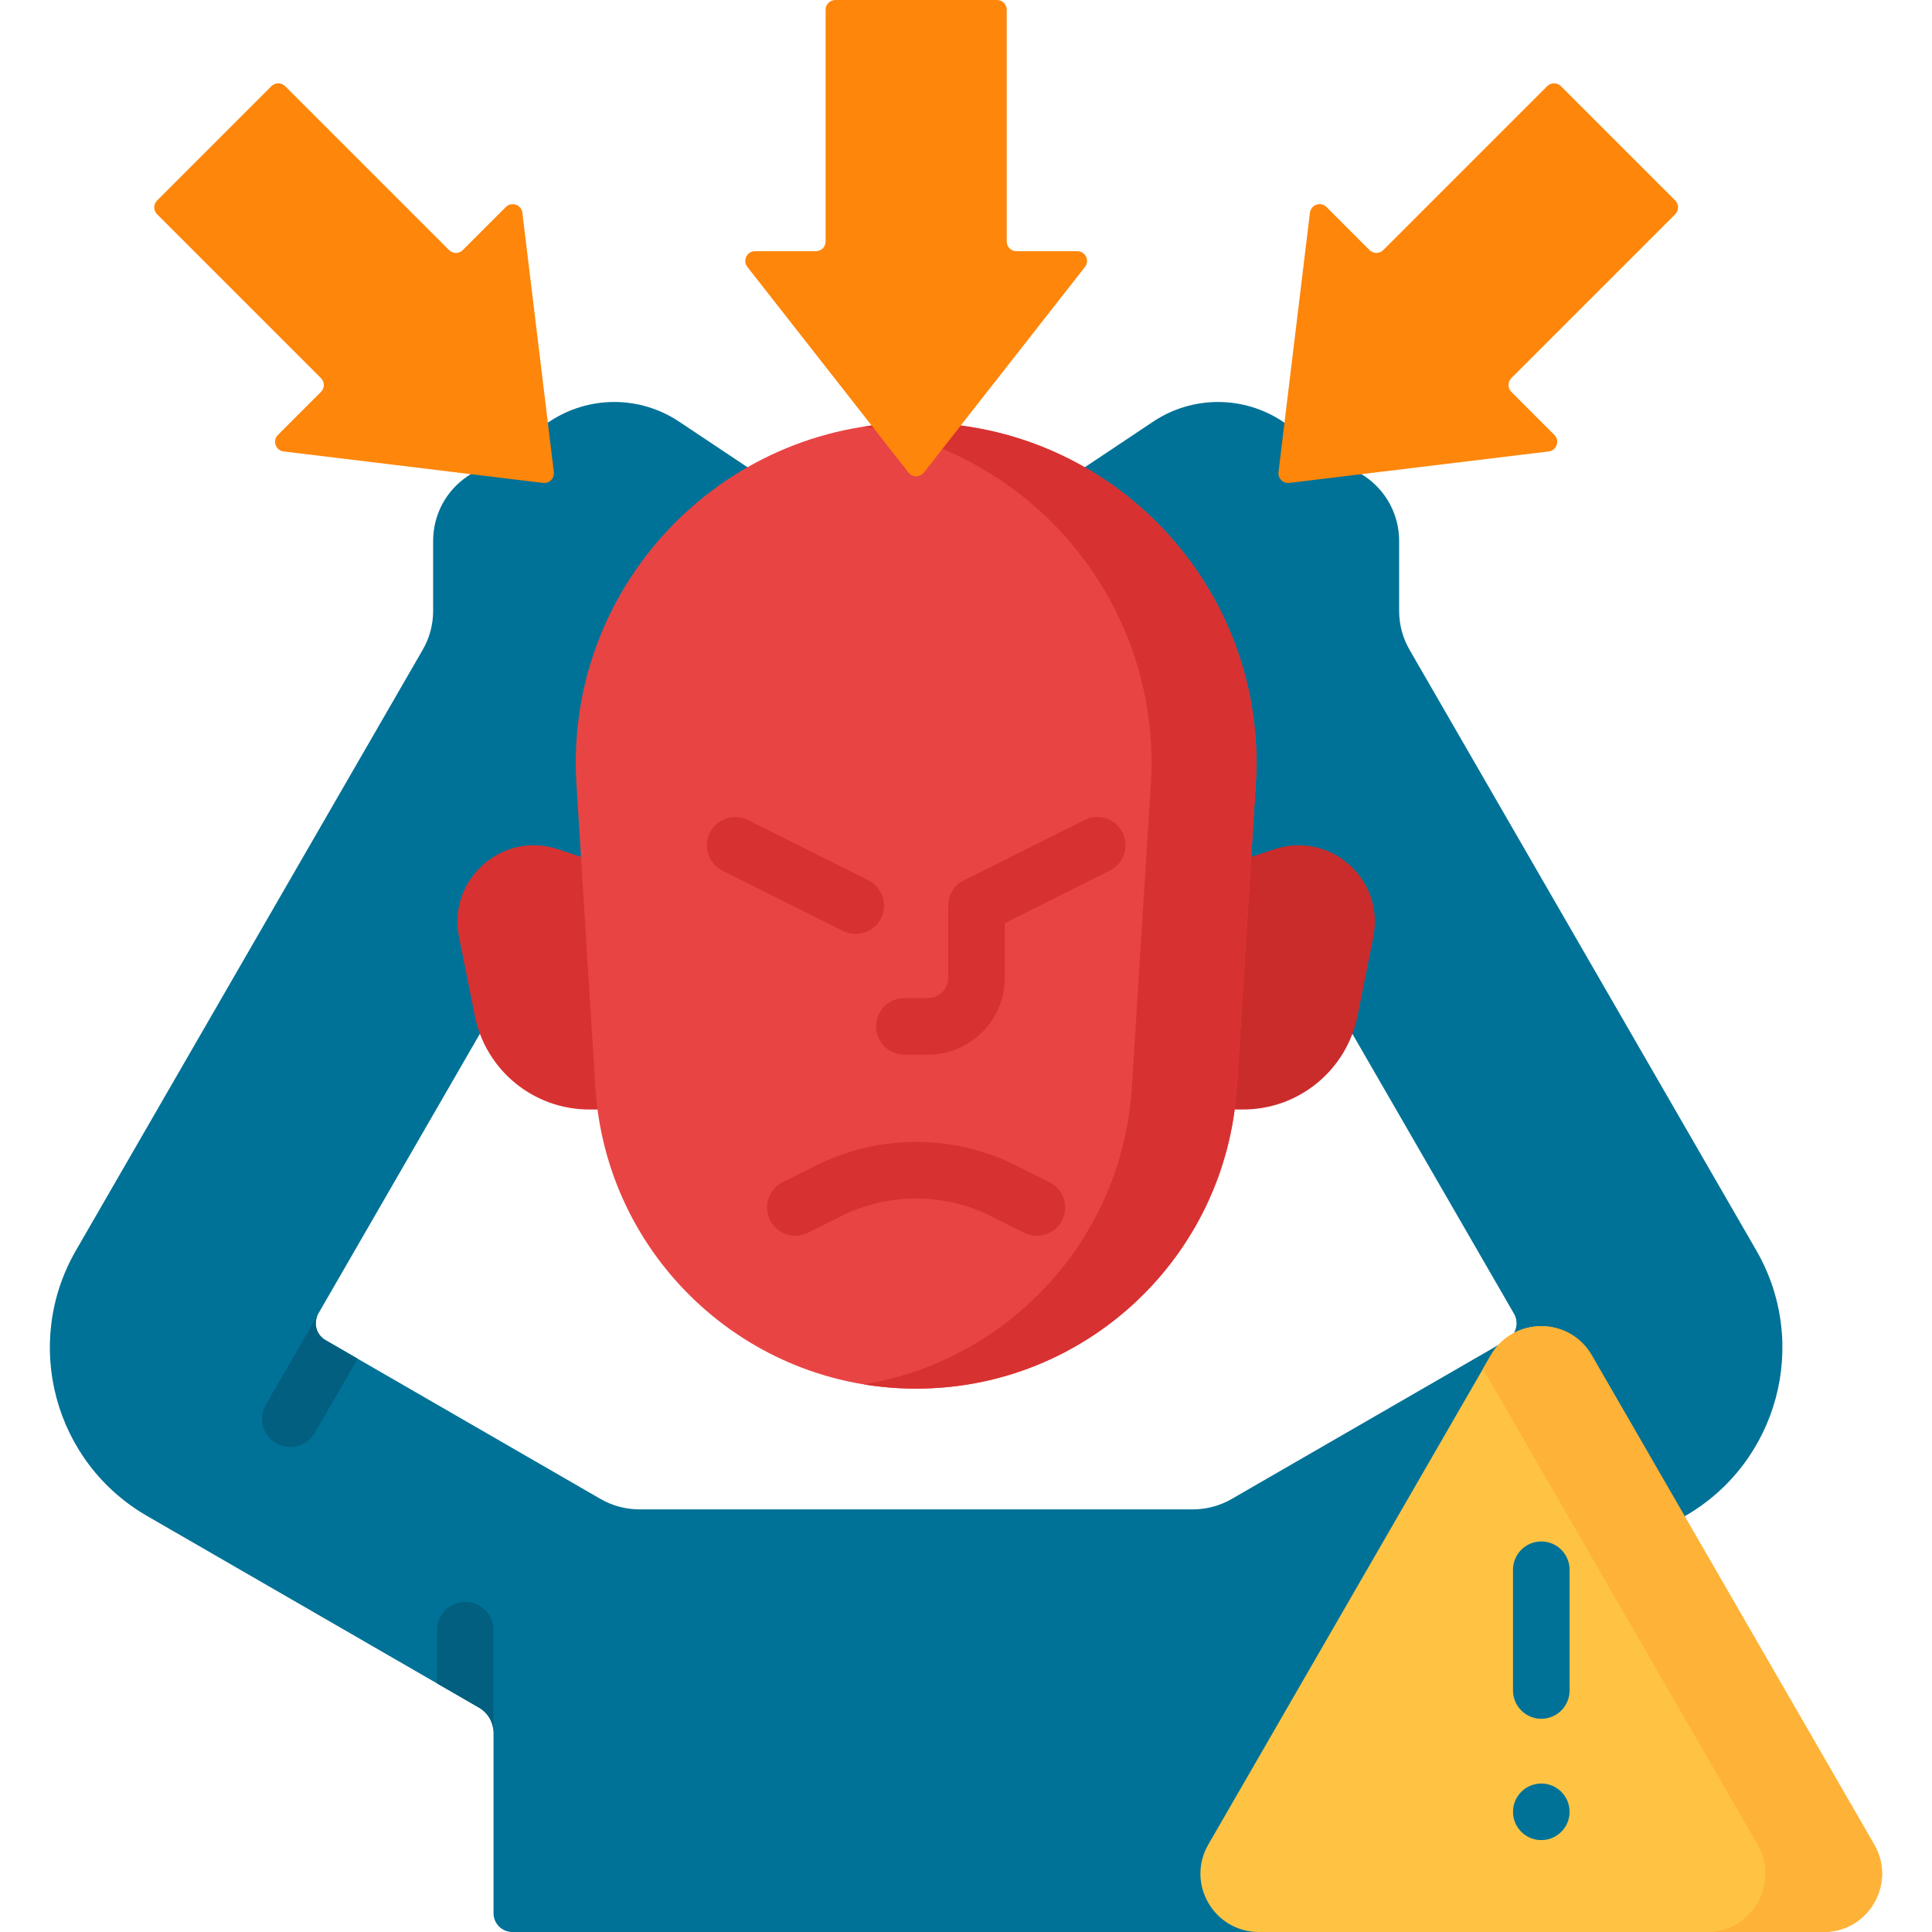 <svg width="48" height="48" viewBox="0 0 48 48" fill="none" xmlns="http://www.w3.org/2000/svg">
<g id="Frame" clip-path="url(#clip0_1_1932)">
<g id="Group">
<path id="Vector" d="M43.636 31.068L35.02 16.144C34.85 15.851 34.761 15.518 34.761 15.179V13.436C34.761 13.118 34.682 12.805 34.532 12.524C34.382 12.244 34.165 12.005 33.901 11.829L31.868 10.473C31.392 10.156 30.833 9.987 30.261 9.987C29.689 9.987 29.13 10.156 28.654 10.473L25.761 12.402L28.312 16.527L37.613 32.636C37.677 32.746 37.694 32.878 37.661 33.002C37.628 33.126 37.547 33.231 37.436 33.295L30.602 37.241C30.308 37.411 29.975 37.5 29.636 37.5H15.886C15.547 37.5 15.214 37.411 14.92 37.241L8.086 33.295C8.031 33.264 7.983 33.221 7.944 33.171C7.906 33.121 7.877 33.063 7.861 33.002C7.844 32.941 7.84 32.877 7.849 32.814C7.857 32.751 7.877 32.691 7.909 32.636L17.209 16.527L19.761 12.402L16.868 10.473C16.392 10.156 15.833 9.987 15.261 9.987C14.689 9.987 14.13 10.156 13.654 10.473L11.621 11.829C11.357 12.005 11.139 12.244 10.989 12.524C10.839 12.805 10.761 13.118 10.761 13.436V15.179C10.761 15.518 10.672 15.851 10.502 16.144L1.886 31.068C0.553 33.378 1.344 36.331 3.654 37.664L11.899 42.425C12.009 42.488 12.1 42.58 12.164 42.69C12.227 42.8 12.261 42.925 12.261 43.052V47.531C12.261 47.656 12.31 47.775 12.398 47.863C12.486 47.951 12.605 48 12.73 48H31.276L33.261 42.634L41.868 37.664C44.178 36.331 44.969 33.378 43.636 31.068Z" fill="#017297"/>
<path id="Vector_2" d="M15.262 27.565H14.637C13.256 27.565 12.067 26.59 11.796 25.236L11.403 23.273C11.118 21.844 12.483 20.639 13.866 21.1L15.262 21.565V27.565Z" fill="#D83131"/>
<path id="Vector_3" d="M30.262 27.565H30.887C32.268 27.565 33.457 26.59 33.728 25.236L34.12 23.273C34.406 21.844 33.041 20.639 31.658 21.1L30.262 21.565V27.565Z" fill="#CA2C2C"/>
<path id="Vector_4" d="M22.76 34.5C18.544 34.5 15.055 31.222 14.792 27.015L14.322 19.483C14.017 14.615 17.883 10.5 22.76 10.5C27.637 10.5 31.503 14.615 31.199 19.483L30.728 27.015C30.465 31.222 26.976 34.5 22.76 34.5Z" fill="#E94444"/>
<path id="Vector_5" d="M22.761 10.5C22.317 10.5 21.882 10.534 21.457 10.6C25.699 11.255 28.868 15.058 28.592 19.483L28.121 27.015C27.886 30.779 25.067 33.8 21.457 34.394C21.888 34.465 22.324 34.5 22.761 34.5C26.977 34.5 30.466 31.222 30.729 27.015L31.199 19.483C31.504 14.615 27.638 10.5 22.761 10.5Z" fill="#D83131"/>
<path id="Vector_6" d="M37.038 33.673L30.02 45.827C29.463 46.793 30.16 48 31.275 48H45.309C46.425 48 47.121 46.793 46.564 45.827L39.547 33.673C38.989 32.707 37.595 32.707 37.038 33.673Z" fill="#FFC344"/>
<path id="Vector_7" d="M46.564 45.827L39.547 33.673C38.989 32.707 37.595 32.707 37.038 33.673L36.844 34.009L43.667 45.827C44.224 46.793 43.527 48 42.412 48H45.31C46.425 48 47.122 46.793 46.564 45.827Z" fill="#FEB237"/>
<g id="Group_2">
<path id="Vector_8" d="M25.012 6V0.241C25.012 0.177 24.986 0.116 24.941 0.071C24.896 0.025 24.834 0 24.77 0L20.753 0C20.689 0 20.628 0.025 20.583 0.071C20.537 0.116 20.512 0.177 20.512 0.241V6C20.512 6.064 20.486 6.125 20.441 6.171C20.396 6.216 20.334 6.241 20.27 6.241H18.758C18.557 6.241 18.444 6.473 18.568 6.632L22.572 11.742C22.595 11.77 22.623 11.794 22.656 11.81C22.689 11.826 22.725 11.834 22.762 11.834C22.799 11.834 22.835 11.826 22.868 11.81C22.901 11.794 22.929 11.77 22.952 11.742L26.956 6.632C27.08 6.473 26.967 6.241 26.766 6.241H25.253C25.222 6.241 25.19 6.235 25.161 6.223C25.132 6.211 25.105 6.193 25.083 6.171C25.06 6.148 25.042 6.122 25.03 6.092C25.018 6.063 25.012 6.032 25.012 6ZM37.549 9.395L41.621 5.323C41.643 5.301 41.661 5.274 41.673 5.245C41.685 5.215 41.691 5.184 41.691 5.152C41.691 5.121 41.685 5.089 41.673 5.06C41.661 5.031 41.643 5.004 41.621 4.981L38.78 2.141C38.758 2.119 38.731 2.101 38.702 2.089C38.673 2.076 38.641 2.07 38.609 2.07C38.578 2.07 38.546 2.076 38.517 2.089C38.488 2.101 38.461 2.119 38.439 2.141L34.367 6.213C34.344 6.235 34.318 6.253 34.288 6.265C34.259 6.277 34.228 6.284 34.196 6.284C34.164 6.284 34.133 6.277 34.104 6.265C34.074 6.253 34.048 6.235 34.025 6.213L32.956 5.143C32.813 5.001 32.57 5.085 32.545 5.285L31.764 11.729C31.759 11.766 31.763 11.803 31.775 11.837C31.787 11.872 31.807 11.903 31.832 11.929C31.858 11.955 31.89 11.975 31.924 11.987C31.959 11.999 31.996 12.002 32.032 11.998L38.477 11.216C38.676 11.192 38.761 10.948 38.618 10.806L37.549 9.736C37.504 9.691 37.478 9.63 37.478 9.566C37.478 9.502 37.504 9.44 37.549 9.395ZM7.975 9.395L3.903 5.323C3.88 5.301 3.863 5.274 3.85 5.245C3.838 5.215 3.832 5.184 3.832 5.152C3.832 5.121 3.838 5.089 3.85 5.06C3.863 5.031 3.88 5.004 3.903 4.982L6.743 2.141C6.766 2.119 6.792 2.101 6.822 2.089C6.851 2.077 6.882 2.07 6.914 2.07C6.946 2.07 6.977 2.077 7.006 2.089C7.036 2.101 7.062 2.119 7.085 2.141L11.157 6.213C11.179 6.235 11.206 6.253 11.235 6.265C11.264 6.277 11.296 6.284 11.327 6.284C11.359 6.284 11.39 6.277 11.42 6.265C11.449 6.253 11.476 6.235 11.498 6.213L12.568 5.143C12.71 5.001 12.954 5.085 12.978 5.285L13.76 11.729C13.764 11.766 13.761 11.803 13.748 11.837C13.737 11.872 13.717 11.903 13.691 11.929C13.665 11.955 13.634 11.975 13.599 11.987C13.565 11.999 13.528 12.002 13.491 11.998L7.047 11.216C6.847 11.192 6.763 10.948 6.905 10.806L7.975 9.736C7.997 9.714 8.015 9.687 8.027 9.658C8.039 9.629 8.045 9.597 8.045 9.566C8.045 9.534 8.039 9.502 8.027 9.473C8.015 9.444 7.997 9.417 7.975 9.395Z" fill="#FE860A"/>
</g>
<path id="Vector_9" d="M38.293 45.717C38.681 45.717 38.996 45.402 38.996 45.014C38.996 44.626 38.681 44.311 38.293 44.311C37.905 44.311 37.59 44.626 37.59 45.014C37.59 45.402 37.905 45.717 38.293 45.717Z" fill="#017297"/>
<path id="Vector_10" d="M23.053 26.203H22.468C22.282 26.203 22.103 26.129 21.971 25.997C21.839 25.865 21.765 25.686 21.765 25.5C21.765 25.314 21.839 25.135 21.971 25.003C22.103 24.871 22.282 24.797 22.468 24.797H23.053C23.187 24.797 23.315 24.744 23.41 24.649C23.504 24.555 23.557 24.427 23.558 24.293V22.5C23.558 22.369 23.594 22.241 23.663 22.13C23.731 22.019 23.829 21.93 23.946 21.871L26.946 20.371C27.294 20.197 27.716 20.338 27.89 20.686C28.063 21.033 27.922 21.455 27.575 21.629L24.964 22.935V24.293C24.964 25.346 24.107 26.203 23.053 26.203ZM21.26 23.203C21.151 23.203 21.044 23.178 20.946 23.129L17.946 21.629C17.781 21.545 17.656 21.398 17.598 21.222C17.54 21.046 17.554 20.854 17.637 20.688C17.72 20.522 17.865 20.396 18.041 20.336C18.216 20.277 18.409 20.29 18.575 20.371L21.575 21.871C21.658 21.913 21.731 21.97 21.792 22.039C21.852 22.109 21.899 22.19 21.928 22.278C21.957 22.365 21.969 22.458 21.962 22.55C21.956 22.642 21.931 22.732 21.89 22.814C21.831 22.931 21.741 23.03 21.63 23.098C21.519 23.167 21.391 23.203 21.26 23.203Z" fill="#D83131"/>
<path id="Vector_11" d="M38.293 42.703C38.106 42.703 37.928 42.629 37.796 42.497C37.664 42.365 37.59 42.187 37.59 42V39C37.59 38.813 37.664 38.635 37.796 38.503C37.928 38.371 38.106 38.297 38.293 38.297C38.479 38.297 38.658 38.371 38.79 38.503C38.922 38.635 38.996 38.813 38.996 39V42C38.996 42.187 38.922 42.365 38.79 42.497C38.658 42.629 38.479 42.703 38.293 42.703Z" fill="#017297"/>
<path id="Vector_12" d="M25.759 30.703C25.651 30.703 25.543 30.678 25.446 30.629L24.608 30.21C23.451 29.631 22.069 29.632 20.912 30.21L20.074 30.629C19.727 30.803 19.305 30.662 19.131 30.314C18.957 29.967 19.098 29.545 19.445 29.371L20.283 28.952C21.834 28.177 23.686 28.177 25.237 28.952L26.074 29.371C26.216 29.442 26.33 29.559 26.397 29.702C26.464 29.846 26.481 30.008 26.444 30.162C26.408 30.316 26.32 30.453 26.196 30.552C26.072 30.65 25.918 30.703 25.759 30.703Z" fill="#D83131"/>
<path id="Vector_13" d="M12.262 40.5C12.262 40.313 12.188 40.135 12.056 40.003C11.924 39.871 11.745 39.797 11.559 39.797C11.372 39.797 11.194 39.871 11.062 40.003C10.93 40.135 10.856 40.313 10.856 40.5V41.822L11.9 42.425C12.01 42.488 12.101 42.58 12.165 42.689C12.228 42.799 12.262 42.924 12.262 43.051V40.5ZM8.087 33.295C7.976 33.231 7.895 33.126 7.862 33.003C7.829 32.879 7.846 32.748 7.91 32.637L6.602 34.902C6.51 35.063 6.486 35.254 6.534 35.434C6.583 35.613 6.701 35.766 6.861 35.858C7.022 35.951 7.213 35.977 7.393 35.929C7.572 35.882 7.726 35.765 7.819 35.605L8.886 33.757L8.087 33.295Z" fill="#025F80"/>
</g>
</g>
<defs>
<clipPath id="clip0_1_1932">
<rect width="48" height="48" fill="white"/>
</clipPath>
</defs>
</svg>
